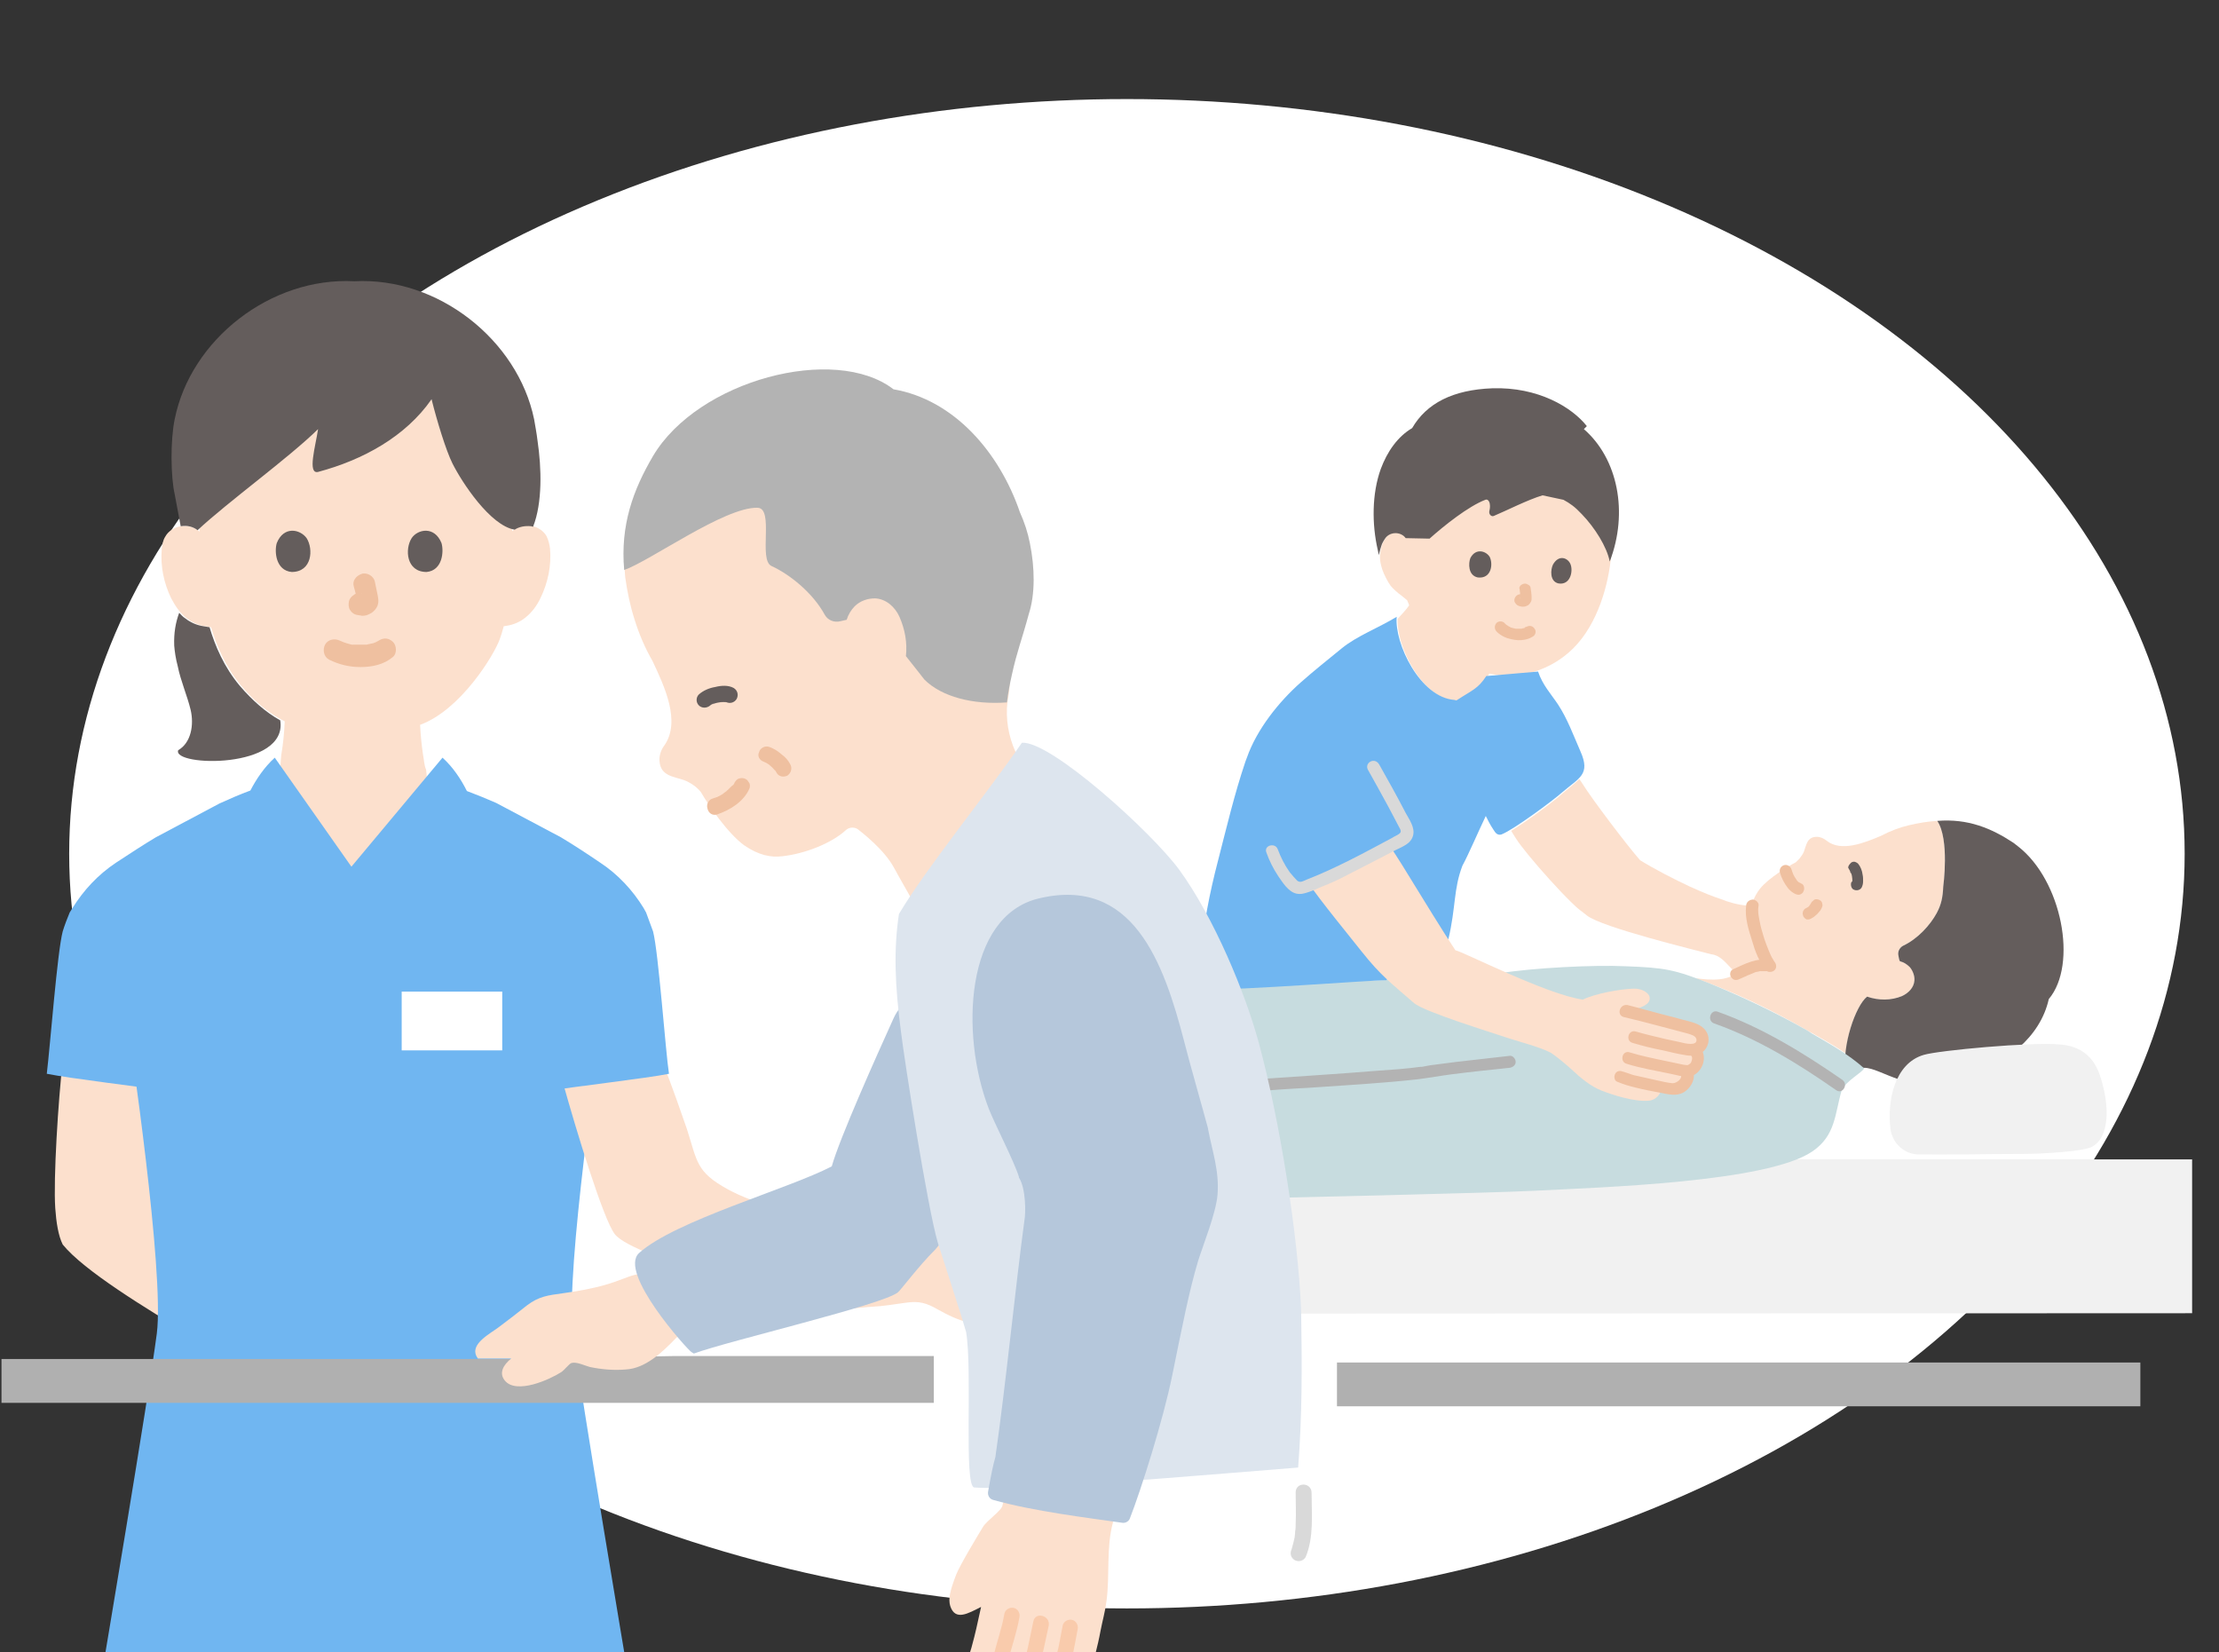 <svg xmlns="http://www.w3.org/2000/svg" xmlns:xlink="http://www.w3.org/1999/xlink" id="b" x="0px" y="0px" viewBox="0 0 445.8 331.9" style="enable-background:new 0 0 445.8 331.9;" xml:space="preserve"><rect x="0" y="0" width="445.8" height="331.9" fill="#333333" stroke="none"/><style type="text/css">	.st0{fill:#FFFFFF;}	.st1{fill:#FCE0CD;}	.st2{fill:#70B6F1;}	.st3{fill:#645D5C;}	.st4{fill:#EFC0A0;}	.st5{fill:#F1F1F1;}	.st6{fill:#C7DCDF;}	.st7{fill:#B3B3B3;}	.st8{fill:#D9D9D9;}	.st9{fill:none;}	.st10{fill:#B0B0B0;}	.st11{fill:#B5C7DB;}	.st12{fill:#DDE5EE;}	.st13{fill:#F9CBAC;}</style><ellipse class="st0" cx="226.4" cy="171.5" rx="212.5" ry="151.6"></ellipse><path class="st1" d="M62,269.4c2.4-2.4,5-4.7,7-6.3c-1.4-1-2.7-1.9-5-2.7c-4.3-1.5-8-1.3-12-2.9l-0.7-0.3 c-4.9-2.8-10.9-7.8-14.9-11.1c-2.7-1.9-3.8-4.2-3.7-10.4c0.1-2.9,1.1-13.6,1.2-19.5c-5.3-0.8-15.8-2.1-21.3-3 c-0.9,7.8-1.9,23.6-1.5,29.5c0.2,2.8,0.6,5.5,1.5,7.3c4.2,5.2,16.6,12.8,26.5,18.7l1.2,0.7c0.9,0.5,3.9,1.7,4.6,2.3 c2.2,2.1,4.5,5,8.8,7.3l1.3,0.7c-0.1-1,0-2,0.5-3C56.8,274.8,59.3,272.1,62,269.4L62,269.4z"></path><path class="st2" d="M126.2,336.6c0,0-9.5-56.3-11.1-68.7c-1.6-12.4,5.6-60.5,5.6-60.5l-47.4,2.7l-47.4-2.7c0,0,7.2,48.1,5.6,60.5 c-1.6,12.4-11.1,68.7-11.1,68.7s-1.3,2.9,2.6,3.3c2.9,0.2,34.1,0.1,50.4,0.1c16.3,0.1,47.5,0.2,50.4-0.1 C127.5,339.5,126.2,336.6,126.2,336.6z"></path><g id="d_00000083049417863791696240000001247630474139977612_">	<path class="st1" d="M199.2,252.3l0.3,0.4c2.2,1.8,3.9,5.5,3.6,6.9c-0.5,2.1-2.3,3.2-4.6,2.9c0.9,1.8-1,3.8-3.7,3.2  c-2.3-0.5-4.3-1.5-6.3-2.6c-2.4-1.4-3.9-1.8-6.6-1.4c-2.2,0.3-4.5,0.7-6.7,0.8c-2.1,0.1-6.8,0.9-8.4-0.3c-3-0.3-39.4-9.2-43.3-14.3  c-2.3-3-7.7-20.7-10.4-30.4c0,0,0-0.2-0.1-0.5c5-1.1,14.2-3.6,19.6-4.9l0.3,0.8c2.1,5.1,4.1,11.1,5.1,13.9  c2.1,6.5,1.8,8.6,8.2,12.1c5.7,3.1,11.7,4.1,18.4,6.5c5-2.5,18.1-6.9,25.4-6.4c5.1,1.5,14.7,5.2,18.6,7.9c1.8,1.6,2.1,4.1,1.4,5.7  c-0.6,1.3-3.4,2.5-5.9,1.6C201.7,253.1,201.3,253,199.2,252.3L199.2,252.3z"></path>	<path class="st1" d="M102.9,106.7c1-0.9,2.4-1.3,3.7-1.1s2.6,1,3.2,2.1c0.4,0.8,0.6,1.7,0.7,2.5c0.3,3.4-0.4,6.8-1.9,9.9  c-0.7,1.5-1.7,2.9-3.1,4c-1,0.8-2.3,1.4-3.7,1.6l-0.6,0.1c-0.3,1.1-0.6,2.1-0.8,2.6c-1.1,3.1-7.8,14.2-16,17.2  c0.1,2.1,0.3,4.1,0.6,6.1c0.2,1,0.2,2,0.6,2.9c0,0,3.4,24-14.4,24s-14.7-26.9-14.7-26.9c0.4-2.3,0.6-4.5,0.7-6.8  c-3.2-1.6-6.1-4-8.7-7.1c-3.2-3.8-5-8.1-6.1-11.8c-0.7-0.1-1.2-0.2-1.2-0.2c-1.4-0.2-2.6-0.8-3.7-1.6c-1.4-1.1-2.3-2.5-3.1-4  c-1.5-3.1-2.2-6.5-1.9-9.9c0.1-0.9,0.2-1.7,0.7-2.5c0.6-1.1,1.8-1.9,3.2-2.1c1.3-0.2,2.8,0.2,3.7,1.1c0,0-2.7-30.2,29.5-30.2  S102.9,106.7,102.9,106.7L102.9,106.7z"></path>	<path class="st2" d="M70.6,174.1l-15.4-21.9c-2.1,1.9-3.7,4.3-4.9,6.6c-2.2,0.8-4.2,1.7-6.2,2.6l-12.8,6.8c-2.5,1.5-5.1,3.2-8,5.1  c-3.6,2.4-6.5,5.5-8.8,9.2l-0.5,0.8c-0.5,1.2-1,2.5-1.4,3.8c-1.1,4.2-2.5,22.8-3.2,28.6c4.4,0.9,19.3,2.7,24.7,3.5h75.6l0,0  c5.4-0.9,20.3-2.6,24.7-3.5c-0.7-4.5-2.1-24.4-3.2-28.6c-0.5-1.3-0.9-2.5-1.4-3.8l-0.5-0.9c-2.2-3.6-5.2-6.8-8.7-9.1  c-2.8-1.9-5.4-3.6-7.9-5.1l-13-6.9c-1.8-0.8-3.8-1.6-5.9-2.4c-1.2-2.4-2.8-4.8-4.9-6.7L70.6,174.1z"></path>	<path class="st0" d="M100.9,199.2c-1.6,0-15.2,0-20.2,0c0,4.4,0,7.4,0,11.8c2.9,0,16.3,0,20.2,0L100.9,199.2L100.9,199.2z"></path>	<path class="st3" d="M35,129.7c-0.1-2.6,0.3-4.7,1-6.6c0.4,0.4,0.7,0.8,1.2,1.1c1,0.8,2.3,1.4,3.7,1.6l1.2,0.2  c1.1,3.7,2.9,8,6.1,11.8c2.5,2.9,5.2,5.3,8.1,6.9c1.6,9.9-21.8,9.3-20.5,6c2.6-1.5,3.2-5.1,2.5-8.1c-0.7-2.9-2-5.8-2.6-8.8  C35.3,132.3,35.1,130.9,35,129.7L35,129.7z"></path>	<path class="st3" d="M108,88.6c-0.2-1.7-0.5-3.2-0.7-4.4C104,68.3,88,55.6,71.2,56.5c-16.8-0.9-32.9,11.7-36.1,27.7  c-0.9,4.3-0.8,11.6,0,15.1l1.2,6.4c0,0,0.1,0,0.1,0c1.2-0.2,2.4,0.1,3.3,0.8c6.1-5.7,18.3-14.5,24.2-20.3c-0.5,3.4-2.2,9.1,0,8.6  c9-2.4,17.6-7.1,22.8-14.6c1.1,4.4,2.9,10.3,4.2,12.9c1.9,3.8,7.6,12.5,12.5,13.3c0.9-0.6,2.1-0.8,3.2-0.7c0.2,0,0.3,0.1,0.5,0.1  C109,101,108.8,94,108,88.6L108,88.6z"></path>	<g id="e_00000130620356650659202530000015805985583055897487_">		<path class="st4" d="M66.1,132.5c2,1,4.1,1.5,6.3,1.5c2.4,0,4.7-0.5,6.5-2c0.9-0.7,0.8-2.4,0-3.1c-1-0.9-2.1-0.8-3.1,0   c0.8-0.6,0,0-0.3,0.1c-0.2,0.1-0.7,0.3,0,0c-0.2,0.1-0.3,0.1-0.5,0.2c-0.5,0.1-1,0.2-1.4,0.3c0.2-0.1,0.4,0,0,0   c-0.1,0-0.3,0-0.4,0c-0.3,0-0.7,0-1,0c-0.3,0-0.6,0-0.9,0c-0.1,0-0.3,0-0.4,0c-0.1,0-0.2,0-0.2,0c-0.2,0-0.1,0,0.2,0   c-0.1,0.1-1.2-0.3-1.3-0.3c-0.2-0.1-0.4-0.1-0.6-0.2c-0.5-0.2,0.5,0.2,0,0c-0.2-0.1-0.5-0.2-0.7-0.3c-1-0.5-2.4-0.3-3,0.8   C64.8,130.5,65,131.9,66.1,132.5L66.1,132.5L66.1,132.5z"></path>		<path class="st4" d="M71.1,117.9c0.3,1,0.5,2,0.7,3l-0.1-0.6c0,0.1,0,0.3,0,0.4l0.1-0.6c0,0.1,0,0.1,0,0.2l0.2-0.5   c0,0,0,0.1-0.1,0.1l0.3-0.4c0,0-0.1,0.1-0.1,0.1l0.4-0.3c-0.1,0-0.2,0.1-0.2,0.1l0.5-0.2c-0.1,0.1-0.3,0.1-0.4,0.1l0.6-0.1   c-0.1,0-0.3,0-0.4,0l0.6,0.1c-0.1,0-0.3-0.1-0.4-0.1c-0.3-0.1-0.6-0.1-0.9,0c-0.3,0-0.6,0.1-0.8,0.3c-0.5,0.3-0.9,0.8-1,1.3   c-0.1,0.6-0.1,1.2,0.2,1.7l0.3,0.4c0.3,0.3,0.6,0.5,1,0.6c0.4,0.1,0.8,0.1,1.1,0.2c0.6,0,1.1-0.1,1.6-0.4c0.7-0.3,1.4-1.1,1.6-1.8   c0.2-0.6,0.1-1.2,0-1.8c-0.2-1-0.4-2-0.6-2.9c-0.1-0.5-0.5-1-1-1.3c-0.5-0.3-1.2-0.4-1.7-0.2c-0.5,0.2-1,0.5-1.3,1   C71,116.7,70.9,117.3,71.1,117.9L71.1,117.9L71.1,117.9z"></path>		<path class="st3" d="M55.6,109.1c-0.5,1.7-0.2,5.5,3,5.8c4.1,0,4.4-4.6,3-6.8C60.3,106.3,57,105.6,55.6,109.1z"></path>		<path class="st3" d="M88.7,109.1c0.5,1.7,0.2,5.5-3,5.8c-4.1,0-4.4-4.6-3-6.8C83.9,106.3,87.3,105.6,88.7,109.1z"></path>	</g></g><g id="c">	<path class="st1" d="M309.8,94.5c-23.5-5.3-27.3,13.5-27.3,13.5c-0.5-0.6-1.3-1-2-1c-0.8,0-1.6,0.3-2,0.9c-0.3,0.4-0.8,1.2-0.9,1.7  c-0.5,1.9-0.5,2.9,0.1,4.8c0.3,0.9,1.1,2.5,1.7,3.3c0.5,0.6,1.5,1.5,2.1,1.9l1.1,0.9c0,0,0.1,0,0.1,0.1c0.1,0.3,0.3,0.6,0.4,1  c-0.6,0.9-1.5,1.8-2.3,2.7c-0.3,5.4,4.8,16,11.6,16.5c0,0,0.2,0.1,0.4,0.1c3.2-2.1,4.3-2.3,6-4.9l0.4-0.7c6,1.4,12.5-0.7,16.9-5.1  c4.9-4.9,7.1-12.8,7.6-18.8C323.5,111.3,326.4,98.2,309.8,94.5L309.8,94.5z"></path>	<path class="st3" d="M277.4,94.2c-1.8,5-1.8,11.1-0.6,16.3l0.2,1c0.2-0.9,0.5-1.8,0.5-1.8c0.1-0.5,0.6-1.3,0.9-1.7  c0.5-0.6,1.2-0.9,2-0.9c0.8,0,1.6,0.4,2,1l4.8,0.1c2.9-2.6,7.8-6.5,11.2-7.8c0.4-0.2,0.8,0.2,0.9,0.8c0.1,0.6,0,1.1-0.1,1.5  c-0.1,0.7,0.5,1.2,1,0.9c2.4-1,6.7-3.2,9.7-4.1l4.2,0.9c1.3,0.7,2.3,1.4,3.7,2.9c2.6,2.7,5,6.5,5.6,9.5c3.8-9.9,1.6-20.7-5.2-26.6  l0.6-0.6c-3-3.8-9.8-7.9-19-7.6c-7.9,0.3-13.2,3-16.1,8C280.8,87.7,278.7,90.7,277.4,94.2z"></path>	<path class="st1" d="M355.4,194.1c-1.7-0.4-3.3,0.2-5,0.9c-2.1,2-3.4-3-6.6-3.3c-3-0.8-22-5.4-25-7.8c0,0-0.7-0.6-1.9-1.5  c0.8,0.7,1.4,1.2,1.9,1.5c-2.8-1.6-12.4-12.5-14.2-15.4c0,0-0.4-0.6-1-1.6c3.3-2,8.8-6.1,10.3-7.5c1.4-1.2,2.6-2.1,3.4-2.9  c0.4,0.6,0.6,0.9,0.6,0.9c1.9,3.1,9.2,12.7,11.6,15.4c2.9,1.8,6.8,3.8,10,5.3c2.9,1.3,4.4,1.9,6.2,2.5c1.5,0.6,3.5,1.2,5.3,1.3  l1,0.1c-0.1,0.5-0.1,0.9-0.1,1.4c0.2,2.9,2.1,8.8,3.6,10.7"></path>	<path class="st1" d="M389.2,164.9C389.2,164.9,389.2,164.9,389.2,164.9c-1.8,0.1-3.7,0.4-5.8,0.9c-1.7,0.4-3.6,1.1-5.5,2.1  c-3.3,1.4-8,3.3-10.9,1c-0.6-0.5-1.3-0.8-2-0.8c-2,0-2.1,1.7-2.6,3c-0.2,0.5-0.6,1-0.9,1.4c-0.2,0.2-0.5,0.5-0.7,0.7  c-1.7,0.9-5.5,3.2-7.2,5.3c-1.4,1.8-1.8,3.4-1.7,4.9c0.2,2.9,2.1,8.8,3.6,10.7c-3.3-0.8-6.8,2.3-9.9,2.6c-1.8,0.2-3.4,0-5-0.2  c0.9,0.3,1.9,0.7,3,1.1c6.7,2.6,13.1,5.7,19.3,9.3c0.4,0.2,0.7,0.4,1.1,0.6c2.3,1.3,4.6,2.6,6.8,4.1c0.4-4.7,2.5-10,4.3-11.4  c2.3,0.8,4.8,0.8,7-0.1c1.3-0.6,2.4-1.6,2.5-3.1c0.1-0.9-0.2-2-0.9-2.7c-0.6-0.7-1.2-1-2-1.2c-0.2-0.3-0.2-0.7-0.3-1.1  c-0.2-0.8,0.2-1.6,0.9-2c3-1.4,5.5-4.2,6.8-6.6c0.9-1.7,1.2-3.1,1.3-5.3C390.4,178.1,391.7,168.6,389.2,164.9L389.2,164.9z"></path>	<path class="st3" d="M405.4,170c-0.3-0.2-0.6-0.5-0.9-0.7c-4.4-2.9-9.1-4.9-15.3-4.4c0,0,0,0,0,0c2.5,3.7,1.2,13.2,1.2,13.2  c-0.1,2.2-0.4,3.6-1.3,5.3c-1.3,2.4-3.8,5.2-6.8,6.6c-0.7,0.4-1.1,1.2-0.9,2c0.1,0.4,0.1,0.8,0.3,1.1c0.8,0.2,1.4,0.6,2,1.2  c0.6,0.7,1,1.8,0.9,2.7c-0.1,1.4-1.2,2.5-2.5,3.1c-2.2,0.9-4.7,0.9-7,0.1c-2.3,1.8-5.1,9.9-4.3,15.1c1.5-0.5,2.8-0.9,3.7-0.8  c1.8,0,3.9,1.3,7.2,2.4c2.1,0.7,4.9,0.9,7.6,0.6c2-0.2,3.9-0.6,5.6-1.3c7.9-2.3,15-7.8,16.7-15.5  C417.5,193.7,414.2,176.8,405.4,170L405.4,170z"></path>	<path class="st4" d="M355.7,192.9c-2.7-0.6-5.1,0.7-7.5,1.8c-0.6,0.2-0.8,1.1-0.4,1.6c0.4,0.6,1,0.7,1.6,0.4  c0.5-0.2,1.1-0.5,1.6-0.7c-0.2,0.1,0.1-0.1,0.2-0.1c0.2-0.1,0.3-0.1,0.5-0.2c0.2-0.1,0.5-0.2,0.7-0.3c0.2-0.1,0.5-0.2,0.7-0.2  c0.2,0,0.3-0.1,0.5-0.1c0,0,0.4-0.1,0.1,0c0.3,0,0.5,0,0.8,0c0.1,0,0.2,0,0.3,0c0.1,0,0.2,0,0,0c0.1,0,0.2,0,0.2,0  c0.6,0.1,1.3-0.2,1.5-0.8C356.7,193.8,356.4,193.1,355.7,192.9L355.7,192.9L355.7,192.9z"></path>	<path class="st4" d="M350.8,182c-0.3,2.3,0.5,4.8,1.2,7c0.6,2.1,1.4,4.2,2.8,5.9c0.4,0.5,1.3,0.4,1.7,0c0.5-0.5,0.4-1.2,0-1.7  c0.1,0.2-0.1-0.2-0.2-0.3c-0.1-0.2-0.2-0.4-0.3-0.5c-0.2-0.4-0.4-0.8-0.6-1.3c-0.4-1-0.8-2-1.1-3c-0.3-1-0.6-2-0.8-3.1  c-0.2-1.1-0.4-1.9-0.2-3.1c0.1-0.6-0.6-1.2-1.2-1.2C351.2,180.8,350.8,181.4,350.8,182L350.8,182L350.8,182z"></path>	<path class="st3" d="M371.8,175.2C371.8,175.2,371.8,175.2,371.8,175.2l-0.2-0.2c0.1,0.2,0.2,0.3,0.3,0.5L371.8,175.2  c0.2,0.4,0.3,0.8,0.3,1.3l0-0.3c0,0.3,0.1,0.7,0,1l0-0.3c0,0.1,0,0.3-0.1,0.4l0.1-0.3c0,0,0,0.1-0.1,0.1c-0.3,0.5-0.1,1.4,0.4,1.6  c0.6,0.3,1.3,0.1,1.6-0.4c0.2-0.4,0.3-0.8,0.3-1.3c0-0.4,0-0.9-0.1-1.3c-0.1-0.8-0.4-1.6-0.9-2.2c-0.2-0.2-0.6-0.4-0.8-0.4  c-0.3,0-0.6,0.1-0.8,0.4c-0.2,0.2-0.4,0.5-0.4,0.8C371.5,174.6,371.6,174.9,371.8,175.2L371.8,175.2L371.8,175.2z"></path>	<path class="st4" d="M357.6,175.3c0.3,1.1,0.9,2.2,1.6,3.1c0.4,0.5,0.9,0.9,1.5,1.2c0.3,0.1,0.6,0.2,0.9,0.1  c0.3-0.1,0.6-0.3,0.7-0.6c0.3-0.5,0.2-1.4-0.4-1.6c-0.2-0.1-0.3-0.2-0.5-0.3l0.2,0.2c-0.3-0.2-0.6-0.5-0.8-0.8l0.2,0.2  c-0.4-0.5-0.7-1-0.9-1.6l0.1,0.3c-0.1-0.3-0.2-0.6-0.3-0.9c-0.2-0.6-0.9-1-1.5-0.8C357.8,174,357.4,174.6,357.6,175.3L357.6,175.3  L357.6,175.3z"></path>	<path class="st4" d="M363.8,181.5C363.8,181.5,363.8,181.5,363.8,181.5l0.1-0.2c-0.1,0.2-0.2,0.4-0.4,0.6l0.2-0.2  c-0.2,0.3-0.4,0.5-0.7,0.7l0.2-0.2c-0.1,0.1-0.3,0.2-0.5,0.3c-0.1,0.1-0.3,0.2-0.3,0.3c-0.1,0.1-0.2,0.3-0.2,0.4  c0,0.2-0.1,0.3,0,0.5c0,0.2,0.1,0.3,0.1,0.4c0.2,0.3,0.4,0.5,0.7,0.6l0.3,0c0.2,0,0.4-0.1,0.6-0.2c0.2-0.1,0.3-0.2,0.5-0.3  c0.2-0.2,0.5-0.4,0.7-0.6c0.2-0.2,0.4-0.5,0.6-0.7c0.2-0.3,0.3-0.5,0.4-0.8c0-0.2,0.1-0.3,0-0.5c0-0.2-0.1-0.3-0.1-0.4  c-0.1-0.1-0.2-0.3-0.3-0.3c-0.1-0.1-0.3-0.2-0.4-0.2c-0.3-0.1-0.7-0.1-0.9,0.1l-0.2,0.2C364,181.1,363.9,181.3,363.8,181.5  L363.8,181.5L363.8,181.5z"></path>	<path class="st5" d="M440.4,263.8c-7.8,0-207.6,0.1-234.3,0.1l0.3-31.1c5.7,0,226.3,0.1,234,0.1V263.8z"></path>	<path class="st6" d="M362.9,206.9c-6.2-3.5-12.7-6.6-19.3-9.3c-7.3-2.9-9.2-3.2-17-3.5c-6.3-0.3-18.4,0.3-25.3,1.4l-23.5,1.4  c-2.9,0-31,1.3-44.6,1.9c-1.9,0.1-3.4,1.6-3.6,3.5c-0.5,6.2-0.4,17.6,0.1,20.6l0.1,0.2c1.9,0.3,3.6,1.1,5.5,1  c2.6-0.2,6.1-0.7,8.6-0.8c0.4,5.1,1.1,13.1,1.5,16.2c0.1,0.7,0.7,1.3,1.4,1.3c8.3-0.1,54.2-1.2,61.4-1.6  c13.6-0.7,46.8-1.7,55.9-7.9c4.7-3.2,4.5-7.5,5.9-12.3c0.9-1.9,4.2-3.6,4.5-4.4c-3.1-2.8-6.9-4.9-10.5-7  C363.6,207.3,363.2,207.1,362.9,206.9L362.9,206.9z"></path>	<path class="st2" d="M278.5,196.9c-3.2,0-28.5,2-37.5,1.9c-0.1-2.1,0-4.2,0.1-5.9c0.6-6.8,1.9-13.5,3.6-20  c1.7-6.6,3.3-13.4,5.5-19.9c0.1-0.3,0.2-0.5,0.3-0.8c2-5.7,6.4-11.2,10.8-15.1c2.6-2.3,5.6-4.7,8.3-6.9c3.1-2.5,7.2-4,11-6.3  c-0.5,5.3,4.7,16.2,11.6,16.7l0.4,0.1c3.2-2.1,4.3-2.3,6-4.9l10.4-0.9c0.9,2.7,2.6,4.5,4,6.6c1.9,2.9,3.1,6.2,4.5,9.4  c2.1,4.7-0.2,5.3-3.7,8.3c-1.8,1.6-9.6,7.4-12.1,8.4c-0.5,0.2-1,0-1.3-0.4c-0.5-0.7-1.2-1.8-1.7-2.9c0,0-0.1-0.1-0.2-0.4  c-1.8,3.8-3.5,7.8-4.7,10c-1.8,4.7-1.3,8.3-2.8,14.7L278.5,196.9L278.5,196.9z"></path>	<path class="st1" d="M207.4,231c-0.7,0.9-1.5,1.8-2.2,2.7c-0.7,0.9-1.4,2.2-0.8,3.5c0.7,1.4,2.3,1.1,3.2,0.3c0,0.2,0.1,0.4,0.1,0.4  c0.6,2.6,3.6,1.8,4.7,0.4c0,0,0.2-0.3,0.4-0.6l0.2,0.7c1.1,3.4,4.7,0.7,6.2-0.4c1.5-1.2,4.2-2.5,6.1-2c2.2,0.6,3.6,2.5,6,2.7  c1.2,0.1,2.5-0.2,3.6-0.7c1-0.5,1.7-1.2,2.7-1.5c1-0.4,2-0.4,3.4-0.6h3.6c-0.4-3.7-0.7-8.9-0.9-12.6l-0.2,0  c-2.5,0.2-5.7,0.7-8.2,0.8c-2,0.1-3.8-0.7-5.7-1c-1.2-0.2-2.7-0.3-4.2-0.3c-2.9,0-6.1,0-8.9,0.5c-2.6,0.5-4,1.8-5.8,3.8  C209.5,228.4,208.5,229.6,207.4,231L207.4,231z"></path>	<path class="st7" d="M344.4,205.6c8.8,3.1,16.9,8.1,24.5,13.4c1.3,0.9,2.5-1.2,1.2-2.1c-7.8-5.4-16.1-10.5-25.1-13.7  C343.6,202.8,342.9,205.1,344.4,205.6L344.4,205.6L344.4,205.6z"></path>	<path class="st7" d="M245.1,223.3c-0.1-0.8-0.1-1.5-0.2-2.3c0-0.3-0.2-1,0.1-1.3c0.2-0.1,1.2-0.1,1.6-0.1c1.5-0.1,3-0.2,4.5-0.3  c4-0.3,8.1-0.6,12.1-0.8c7.2-0.5,14.5-0.9,21.7-1.7c2.3-0.3,4.5-0.7,6.8-1c3.9-0.5,7.8-0.9,11.6-1.3c0.6-0.1,1.2-0.5,1.2-1.2  c0-0.6-0.6-1.3-1.2-1.2c-3.5,0.4-7.1,0.8-10.6,1.2c-1.8,0.2-3.6,0.5-5.4,0.7c-0.5,0.1-1.1,0.2-1.6,0.3c-0.4,0.1,0.1,0,0,0  c-0.1,0-0.2,0-0.3,0c-2.9,0.4-5.9,0.6-8.8,0.8c-8.5,0.7-17,1.2-25.5,1.8c-1.7,0.1-3.4,0.2-5.1,0.4c-1.1,0.1-2.2,0.1-2.9,1.1  c-0.5,0.7-0.6,1.4-0.5,2.2c0.1,0.9,0.1,1.8,0.2,2.7C242.8,224.8,245.2,224.8,245.1,223.3L245.1,223.3L245.1,223.3z"></path>	<path class="st1" d="M268.3,175.3c3.7-1.7,7.4-3.7,10.8-5.5c0.1,0.1,0.1,0.2,0.1,0.2c1.3,1.7,3.6,5.6,5.1,8c1.3,2.1,5.5,9,8.1,12.9  c1.2,0.1,18.3,8.9,25.6,9.9c2.4-1.2,7.4-2.1,10.1-2.2c1.8-0.1,3.2,0.9,3.3,1.7c0.3,1.5-1.8,2.3-4.9,2.9c3.4,0.8,9.2,2.4,12.9,3.4  c1.2,0.3,2.8,1.3,2.4,2.9c-0.2,1-0.9,1.4-1.7,1.5c0.2,0.2,0.4,0.3,0.4,0.3c0.6,0.5,0.6,1.6,0.3,2.4c-0.3,0.8-1.2,1.5-2.2,1.5  c0.4,0.6,0.4,1.3,0.1,1.9c-0.4,0.7-1.5,1.9-3.1,1.6c-0.5-0.1-1.3-0.2-2.1-0.4c0.1,0.3,0.1,0.5,0.1,0.5c0.2,0.9-1,2.2-2.3,2.3  c-3,0.3-7.4-1.2-9.5-2c-2.3-0.9-4.4-2.7-6.1-4.3c-1.1-1-2.9-2.5-4.1-3.3l-0.2-0.1c-1.9-1-6-2.1-8.2-2.8c-4.8-1.6-16.5-5.2-19-7  c-4.7-4.1-6.7-5.5-10.6-10.4c-1.4-1.8-9.1-11.2-10.4-13.4c0,0-0.1-0.1-0.2-0.3C264.8,176.9,266.5,176.1,268.3,175.3L268.3,175.3z"></path>	<path class="st4" d="M208.9,237.8c1.9-2.4,3.9-4.7,5.9-6.9c0.4-0.5,0.5-1.2,0-1.7c-0.5-0.4-1.2-0.5-1.7,0c-2,2.2-4,4.6-5.9,6.9  c-0.4,0.5-0.5,1.2,0,1.7C207.7,238.2,208.5,238.4,208.9,237.8C208.9,237.8,208.9,237.8,208.9,237.8z"></path>	<path class="st4" d="M213.2,239.1c1.5-1.7,2.9-3.4,4.6-4.8c0.5-0.4,0.4-1.3,0-1.7c-0.5-0.5-1.2-0.4-1.7,0c-1.7,1.4-3.1,3.1-4.6,4.8  c-0.4,0.5-0.5,1.2,0,1.7C211.9,239.5,212.7,239.6,213.2,239.1L213.2,239.1z"></path>	<path class="st8" d="M228.7,199.5c-5.1,0.2-10.2,0.3-15.4,0.6c-1.5,0.1-1.5,2.5,0,2.4c5.1-0.3,10.2-0.5,15.4-0.6  C230.2,201.9,230.2,199.5,228.7,199.5L228.7,199.5z"></path>	<path class="st4" d="M326.2,204.3c4.3,1,8.5,2.2,12.8,3.3c0.6,0.2,1.6,0.4,1.8,1.1c0.2,0.8-0.5,1-1.1,1c-0.8,0-1.6-0.2-2.4-0.4  c-0.9-0.2-1.9-0.4-2.8-0.6c-2-0.5-3.9-0.9-5.9-1.5c-1.5-0.4-2.1,1.9-0.6,2.3c2,0.6,4,1.1,6.1,1.5c1,0.2,2,0.5,3.1,0.7  c1.1,0.2,2.2,0.5,3.3,0.3c2.7-0.4,3.7-3.7,1.7-5.5c-0.9-0.8-2-1.1-3.1-1.4c-1.3-0.3-2.5-0.7-3.8-1c-2.8-0.7-5.5-1.5-8.3-2.2  C325.4,201.6,324.7,203.9,326.2,204.3L326.2,204.3L326.2,204.3z"></path>	<path class="st4" d="M337.6,215.7c0.6,0.9-0.7,1.9-1.6,1.9c-1.1-0.1-2.2-0.4-3.2-0.6c-1.3-0.3-2.7-0.6-4-0.9  c-0.6-0.1-1.2-0.3-1.7-0.5c-0.2-0.1-0.4-0.1-0.6-0.2c-0.1,0-0.2-0.1-0.3-0.1c-0.3-0.1,0.1,0.1-0.1,0c-0.6-0.3-1.3-0.2-1.6,0.4  c-0.3,0.5-0.2,1.4,0.4,1.6c1.2,0.5,2.5,0.9,3.8,1.2c1.6,0.4,3.2,0.7,4.8,1c1.6,0.3,3.3,0.8,4.8-0.1c1.6-1,2.7-3.2,1.5-4.9  C338.8,213.2,336.7,214.4,337.6,215.7L337.6,215.7L337.6,215.7z"></path>	<path class="st4" d="M326.8,213.7c2.9,0.9,5.9,1.4,8.8,2c1.6,0.3,3.3,1,4.8,0.2c1.9-1.1,2.6-3.9,1.1-5.5c-1.1-1.1-2.8,0.6-1.7,1.7  c0.3,0.3,0.1,1.2-0.2,1.5c-0.2,0.2-0.5,0.4-0.8,0.4c0.2,0,0,0-0.1,0c-0.1,0-0.2-0.1-0.4-0.1c-1.3-0.3-2.5-0.5-3.8-0.8  c-2.4-0.5-4.8-1-7.1-1.7C325.9,210.9,325.3,213.3,326.8,213.7L326.8,213.7L326.8,213.7z"></path>	<path class="st8" d="M274.8,154.6c1.4,2.5,2.8,5,4.2,7.6c0.7,1.3,1.3,2.5,2,3.8c0.2,0.4,0.6,0.9,0.3,1.3c-0.3,0.4-1.2,0.7-1.6,1  c-5.6,3-11.3,6.1-17.2,8.4c-0.7,0.3-1.3,0.7-1.9,0.2c-0.5-0.5-1-1.1-1.5-1.7c-1-1.4-1.8-3-2.4-4.6c-0.5-1.4-2.8-0.8-2.3,0.6  c0.6,1.7,1.4,3.3,2.4,4.8c0.9,1.3,2,3.1,3.6,3.5c0.9,0.2,1.6,0,2.5-0.3c0.9-0.3,1.8-0.7,2.7-1.1c1.8-0.7,3.5-1.5,5.2-2.4  c3.2-1.6,6.4-3.3,9.5-4.9c1.4-0.7,3.2-1.3,3.6-3c0.4-1.6-0.8-3.2-1.5-4.5c-1.7-3.3-3.5-6.5-5.3-9.7  C276.2,152,274.1,153.2,274.8,154.6L274.8,154.6L274.8,154.6z"></path>	<path class="st9" d="M276.9,111.3c-1.3-3.6-1.3-7.8-1-10.5c0.3-4.2,1.6-8.3,3.9-11.7c1-1.5,2.1-2.8,3.3-4c0.5-0.5,1.3-1.2,1.8-1.6  c0.8-0.7,2.6-1.8,4.2-2.7c1.2-0.6,2.4-1.1,3.7-1.5c2.8-0.9,5.7-1.2,8.6-1.1c5.7,0.2,10.5,2.2,14.3,5.2c4.4,3.5,9.2,9.7,9.3,19.4  c0,2.3-0.6,5.8-0.8,7"></path>	<path class="st5" d="M421.8,215.8c-1.1-3.1-3.4-5.7-8.1-6c-5.7-0.5-24.2,1.2-27.2,2.1c-5.9,1.7-7.4,9.3-6.7,14.9  c0.4,2.9,2.8,5.1,5.7,5.1c5.1,0.1,13.3-0.1,20.9-0.1c3.9,0,12.1-0.5,13.8-1.4C423.8,228.6,424,222.2,421.8,215.8L421.8,215.8z"></path>	<path class="st4" d="M300.7,126.9c0.8,0.8,1.9,1.3,2.9,1.5c0.9,0.2,1.8,0.3,2.7,0.1c0.6-0.1,1.1-0.3,1.6-0.6  c0.6-0.3,0.8-1.1,0.4-1.6c-0.4-0.6-1-0.7-1.6-0.4c-0.1,0-0.2,0.1-0.3,0.1c0,0-0.1,0-0.1,0.1c-0.2,0.1,0.3-0.1,0.1,0  c-0.1,0-0.2,0.1-0.3,0.1c-0.1,0-0.3,0-0.4,0.1c0.1,0,0.3,0,0,0c-0.1,0-0.1,0-0.2,0c-0.2,0-0.4,0-0.5,0c-0.1,0-0.2,0-0.3,0  c-0.4,0,0.2,0-0.1,0c-0.2,0-0.3-0.1-0.5-0.1c-0.3-0.1-0.6-0.1-0.8-0.3c-0.1,0-0.2-0.1,0,0c0,0-0.1,0-0.2-0.1  c-0.1,0-0.2-0.1-0.3-0.2c-0.1,0-0.2-0.1-0.2-0.1c0,0-0.1-0.1-0.1-0.1c0.3,0.2,0.2,0.2,0.1,0.1c-0.1-0.1-0.2-0.2-0.3-0.3  c-0.4-0.5-1.3-0.5-1.7,0C300.2,125.7,300.2,126.4,300.7,126.9L300.7,126.9L300.7,126.9z"></path>	<path class="st4" d="M305.3,118.6c0,0,0,0.1,0,0.1l0-0.3c0,0.3,0.1,0.6,0.1,1c0,0.3,0.1,0.6,0,0.9l0-0.3c0,0,0,0.1,0,0.1l0.1-0.3  c0,0,0,0.1-0.1,0.1l0.2-0.2c0,0,0,0,0,0l0.2-0.2c0,0,0,0-0.1,0l0.3-0.1c-0.1,0-0.2,0.1-0.3,0.1l0.3,0c-0.1,0-0.2,0-0.2,0l0.3,0  c-0.1,0-0.2-0.1-0.3-0.1c-0.3-0.1-0.7,0-0.9,0.1c-0.2,0.1-0.5,0.4-0.6,0.7c-0.1,0.3-0.1,0.7,0.1,0.9c0.2,0.3,0.4,0.5,0.7,0.6  c0.1,0,0.2,0.1,0.3,0.1c0.4,0.1,0.7,0.1,1.1,0c0.3-0.1,0.5-0.2,0.7-0.4c0.2-0.2,0.3-0.4,0.4-0.6c0.1-0.2,0.1-0.5,0.1-0.7  c0-0.7-0.1-1.4-0.2-2c0-0.3-0.3-0.6-0.6-0.7c-0.3-0.2-0.6-0.2-0.9-0.1c-0.3,0.1-0.6,0.3-0.7,0.6l-0.1,0.3  C305.3,118.1,305.3,118.3,305.3,118.6L305.3,118.6L305.3,118.6z"></path>	<path class="st3" d="M295.4,112.1c-0.4,1-0.5,3.5,1.5,3.9c2.7,0.3,3.1-2.6,2.4-4.1C298.6,110.7,296.5,110,295.4,112.1L295.4,112.1z  "></path>	<path class="st3" d="M312,113.4c-0.5,1-0.7,3.4,1.1,3.8c2.4,0.4,3-2.5,2.4-3.9C315,112.1,313.2,111.3,312,113.4z"></path></g><path class="st1" d="M147.3,92.7c-18.1-0.4-21.5,21.3-21.8,21.8c0,0.5,0.1,1,0.1,1.4c0.4,2.9,1,5.8,1.9,8.6c0.9,2.9,2.1,5.7,3.6,8.3 c2.4,5.1,5.7,12.1,2.4,16.9c-0.7,0.9-1.1,2.1-1,3.2c0.2,3,2.9,3.1,4.9,3.8c1.3,0.5,2.5,1.3,3.4,2.4c1.5,2.6,5.4,8.3,8.7,10.7 c2.9,2,5.4,2.5,7.7,2.2c4.5-0.5,9.9-2.6,12.8-5.3c0.7-0.6,1.8-0.6,2.5,0c0.6,0.5,5.1,3.9,7.1,7.6c0,0,1.7,3.1,3.2,5.7 c1.8,2.6,9.4-7.4,13.1-12.3c3.8-5.1,9.7-14.2,8.1-16.7c-1.4-3.1-2-6.6-1.6-10l0,0c0,0,1.1-5.5,0-6.9 C180.4,106.2,165.4,93.1,147.3,92.7z"></path><path class="st10" d="M187.6,281.8c-5.3,0-182.4,0-187.3,0v-8.8c5,0,96.6,0,101.9,0l33.2-0.6c5,0,46.9,0,52.2,0L187.6,281.8z"></path><path class="st1" d="M128,256l-0.5,0.1c-1.6,0.4-3.1,1.2-5.9,2c-2.8,0.8-5.7,1.3-8.6,1.7c-2.9,0.4-4.7,0.6-7.1,2.4 c-1.9,1.5-3.8,3-5.7,4.4c-1.7,1.3-5.7,3.3-4.5,5.8l0.3,0.5c2.3,0,4.6,0,6.7,0c-1.6,1.3-2.5,2.9-1.3,4.4c2.3,2.9,9.1-0.2,11.4-1.7 c0.6-0.4,1.5-1.6,2-1.8c1-0.3,2.6,0.5,3.7,0.8c2.4,0.5,4.8,0.7,7.2,0.5c4-0.2,7.4-3.5,10.2-6.4l0.4-0.3 C137.6,267.3,131.1,254.8,128,256z"></path><path class="st7" d="M206.9,109.1c-0.4-2.1-1.1-4.2-2-6.2c-4.1-12-13.2-22.6-25.4-24.7c-11.8-9.1-39.3-1.8-48.3,13.4 c-4,6.8-6.6,13.9-5.8,22.9c5.2-1.8,20.2-12.7,26.8-12.5c3.4,0.1,0.1,10.5,2.8,11.7c3.7,1.7,8.3,5.4,10.7,9.8 c0.6,1.1,1.9,1.6,3.1,1.3c0.5-0.1,0.9-0.2,1.3-0.3c0.3-1,0.9-2,1.6-2.7c1.1-1.1,2.6-1.6,4.1-1.6c2.2,0.1,4,1.7,4.9,3.7 c1.1,2.5,1.6,5.2,1.3,7.9c1.6,2,3.7,4.7,3.7,4.7c3.5,3.5,9.8,5.1,16.6,4.6c0.2-1.9,0.6-3.8,1-5.6c1-4.6,2-7,3.4-12.2 C208,119.3,207.9,114,206.9,109.1z"></path><path class="st11" d="M190,226c-4.5-22.4-7.1-23.4-8.4-23.8c-0.9-0.3-2.1,2.4-2.1,2.4c-3.4,7.5-10.8,24-12.4,29.7 c-8.6,4.5-31.5,10.9-38.7,17.4c-4.3,3.9,9.7,19.4,10.5,19.9l0.5,0.3c7.1-2.6,38-9.8,41-12.3c0.7-0.6,4-5.1,7.5-8.6 c0.1-0.1,2.4-2.8,2.7-4C192.1,242.1,191.1,231.1,190,226z"></path><path class="st4" d="M144.1,163.6c2.6-0.9,5.4-2.6,6.5-5.3c0.1-0.4,0.1-0.9-0.2-1.2c-0.4-0.8-1.4-1-2.2-0.6c0,0,0,0,0,0 c-0.3,0.2-0.6,0.6-0.7,0.9c-0.1,0.2,0.2-0.5,0.1-0.3c0,0,0,0.1,0,0.1c0,0.1-0.1,0.1-0.1,0.2c-0.1,0.2-0.2,0.3-0.3,0.4 c0,0-0.1,0.1-0.1,0.1c0,0,0.3-0.4,0.1-0.2c-0.1,0.1-0.1,0.2-0.2,0.2c-0.2,0.2-0.4,0.4-0.6,0.6c-0.1,0.1-0.2,0.2-0.3,0.3 c-0.1,0-0.1,0.1-0.2,0.1c0.4-0.3,0.2-0.1,0.1,0c-0.3,0.2-0.6,0.4-0.8,0.6c-0.3,0.2-0.7,0.4-1.1,0.6c-0.1,0-0.2,0.1-0.3,0.1l-0.1,0.1 l0.1-0.1c-0.2,0.1-0.4,0.1-0.6,0.2c-0.8,0.2-1.3,1.1-1.1,1.9C142.3,163.4,143.2,163.9,144.1,163.6L144.1,163.6z"></path><path class="st3" d="M142.7,141.7c0,0,0.1-0.1,0.1-0.1l-0.3,0.2c0.3-0.2,0.6-0.4,1-0.5l-0.4,0.2c0.6-0.3,1.3-0.4,2-0.5l-0.4,0.1 c0.4-0.1,0.9-0.1,1.3,0l-0.4-0.1c0.2,0,0.4,0.1,0.5,0.1l-0.4-0.2c0,0,0.1,0,0.1,0.1c0.8,0.4,1.7,0.2,2.2-0.6 c0.4-0.8,0.2-1.7-0.6-2.2c-1.1-0.6-2.5-0.5-3.7-0.2c-1.2,0.2-2.4,0.7-3.3,1.5c-0.6,0.6-0.6,1.6,0,2.2 C141,142.3,142,142.3,142.7,141.7L142.7,141.7z"></path><path class="st4" d="M153.4,153c0.1,0,0.3,0.1,0.4,0.1L153.4,153c0.5,0.2,1,0.5,1.4,0.8l-0.3-0.2c0.5,0.4,0.9,0.8,1.3,1.3l-0.2-0.3 c0.2,0.2,0.3,0.4,0.4,0.6c0.4,0.8,1.4,1,2.2,0.6c0.7-0.5,1-1.4,0.6-2.2c-0.4-0.8-1-1.5-1.7-2c-0.8-0.7-1.7-1.3-2.7-1.6 c-0.8-0.2-1.7,0.3-1.9,1.1C152.1,151.9,152.6,152.7,153.4,153L153.4,153z"></path><path class="st12" d="M230.8,297.2c10-0.8,20.4-1.6,30-2.4c0.8-10.4,0.8-19.9,0.6-31.6c-0.6-15-4.3-38.2-8.5-53.7 c-2.7-10-9-25.2-16-34.8c-5.6-7.6-25.8-25.9-31.6-25.5c-7.5,10.9-19.1,25-24.7,34.4c-1.1,7.3-0.8,14.4,0.4,23.6 c0.7,5.8,5.3,35.2,7.4,42.4c2.7,8.5,4.8,14.8,5.7,18c1.3,7.9-0.5,30.7,1.6,31.2c1.2,0.1,3,0.1,4.9,0.1L230.8,297.2z"></path><path class="st10" d="M268.6,282.5c5.1,0,156,0,161.4,0v-8.8c-5.4,0-156.3,0-161.4,0V282.5z"></path><path class="st1" d="M201.5,302l-0.1,0.4c-0.1,1-3.2,3.1-3.9,4.3c-1.1,1.8-4.6,7.6-5.4,9.6c-1.3,3.4-1.6,4.9-1.2,6.3 c1,3.1,3.6,1.5,6.2,0.2c-0.7,3.3-1.3,5.9-1.7,7.3c-0.5,2.2-2.1,6-2.6,8.1c-0.1,1.2,0.6,2.4,1.7,3c1,0.4,3.4,0,4.2-1.1l0.4-0.6 c-0.5,1.4-0.9,2.7-1.3,3.4l0,0l-0.1,0.2c-1.2,2-0.6,3.6,0.4,4.4c1.4,1.1,3.5,0.9,4.8-1.1c0.7-1.3,1.2-2.6,1.8-3.9l0-0.1l-0.1,0.4 c-0.3,1.4,0.4,2.9,1.5,3.3c1.6,0.6,3.1,0.1,4.1-2c0.4-0.6,1.5-4.2,2.2-6.7c0.1,0,0.2,0.1,0.2,0.1c0.1,1.1,1.1,2,2.3,1.9c0,0,0,0,0,0 c1,0,3.6-0.1,4.3-3.5c0.5-2.5,1.3-5,1.9-8.3c0.4-2.1,0.9-3.7,1.2-6c0.7-5.2-0.1-10.7,1.3-15.8l0-0.1 C224.6,302.6,201.8,299.2,201.5,302z"></path><path class="st8" d="M260.3,299.8c0,2.1,0.1,4.2,0,6.3c0,0.5,0,1-0.1,1.5c0,0.5-0.1,0.9-0.1,1.2c-0.1,0.4-0.2,0.9-0.3,1.3 c-0.1,0.2-0.1,0.4-0.2,0.7c0,0.1-0.2,0.6-0.1,0.4c-0.4,0.8-0.2,1.7,0.6,2.2c0.8,0.4,1.7,0.2,2.2-0.6c1.7-4,1.2-8.7,1.2-13 C263.4,297.7,260.3,297.7,260.3,299.8L260.3,299.8z"></path><path class="st11" d="M205.8,245.2c0.3-1.5,0.3-6.3-1-8.5c-0.1-0.1-0.1-0.2-0.1-0.3c-0.9-3-5-10.9-6.1-13.8 c-5.7-14.9-4.7-38.5,10-42.1c19-4.6,25.2,12.9,29.3,28.7c1,4,3.9,14.1,4.8,17.5c0,0,0,0.1,0,0.1c0.8,4.3,2.3,8.4,1.9,13.2 c-0.3,3.7-2.9,10.1-3.9,13.3c-1.8,6-3.2,13.2-5.2,23c-1.8,8.9-6.3,23.1-8.5,28.7c-0.2,0.6-0.9,1-1.5,0.9c-7-1-17.8-2.3-26-4.6 c-0.7-0.2-1.1-0.9-1-1.6c0.6-3.4,1-5.4,1.5-7.1c0,0,0-0.1,0-0.1C202,278.7,204,258.5,205.8,245.2z"></path><path class="st13" d="M213.5,326.5c-0.4,2-0.7,4-1.2,5.9c-0.2,0.9-0.5,1.8-0.8,2.7c-0.1,0.4-0.3,0.9-0.4,1.3 c-0.1,0.2-0.1,0.3-0.2,0.5c-0.1,0.3,0.2-0.4,0,0c-1,1.8,1.7,3.4,2.7,1.6c0.4-0.7,0.7-1.5,0.9-2.3c0.3-1,0.6-1.9,0.8-2.9 c0.5-2,0.8-4,1.2-6c0.2-0.8-0.3-1.7-1.1-1.9C214.6,325.2,213.7,325.7,213.5,326.5L213.5,326.5z"></path><path class="st13" d="M207.6,325.7c-1.2,5.7-2.2,11.6-4.9,16.7c-1,1.8,1.8,3.4,2.7,1.6c2.9-5.4,4-11.5,5.3-17.5 C211,324.5,208,323.7,207.6,325.7z"></path><path class="st13" d="M201.8,324.1c-0.5,2.9-1.5,5.7-2.2,8.5c-0.6,2.3-1.3,4.5-2.2,6.7c-0.2,0.8,0.3,1.7,1.1,1.9 c0.8,0.2,1.7-0.3,1.9-1.1c0.9-2.2,1.6-4.4,2.2-6.7c0.7-2.8,1.7-5.6,2.2-8.5c0.2-0.8-0.3-1.7-1.1-1.9 C202.9,322.8,202,323.3,201.8,324.1z"></path></svg>